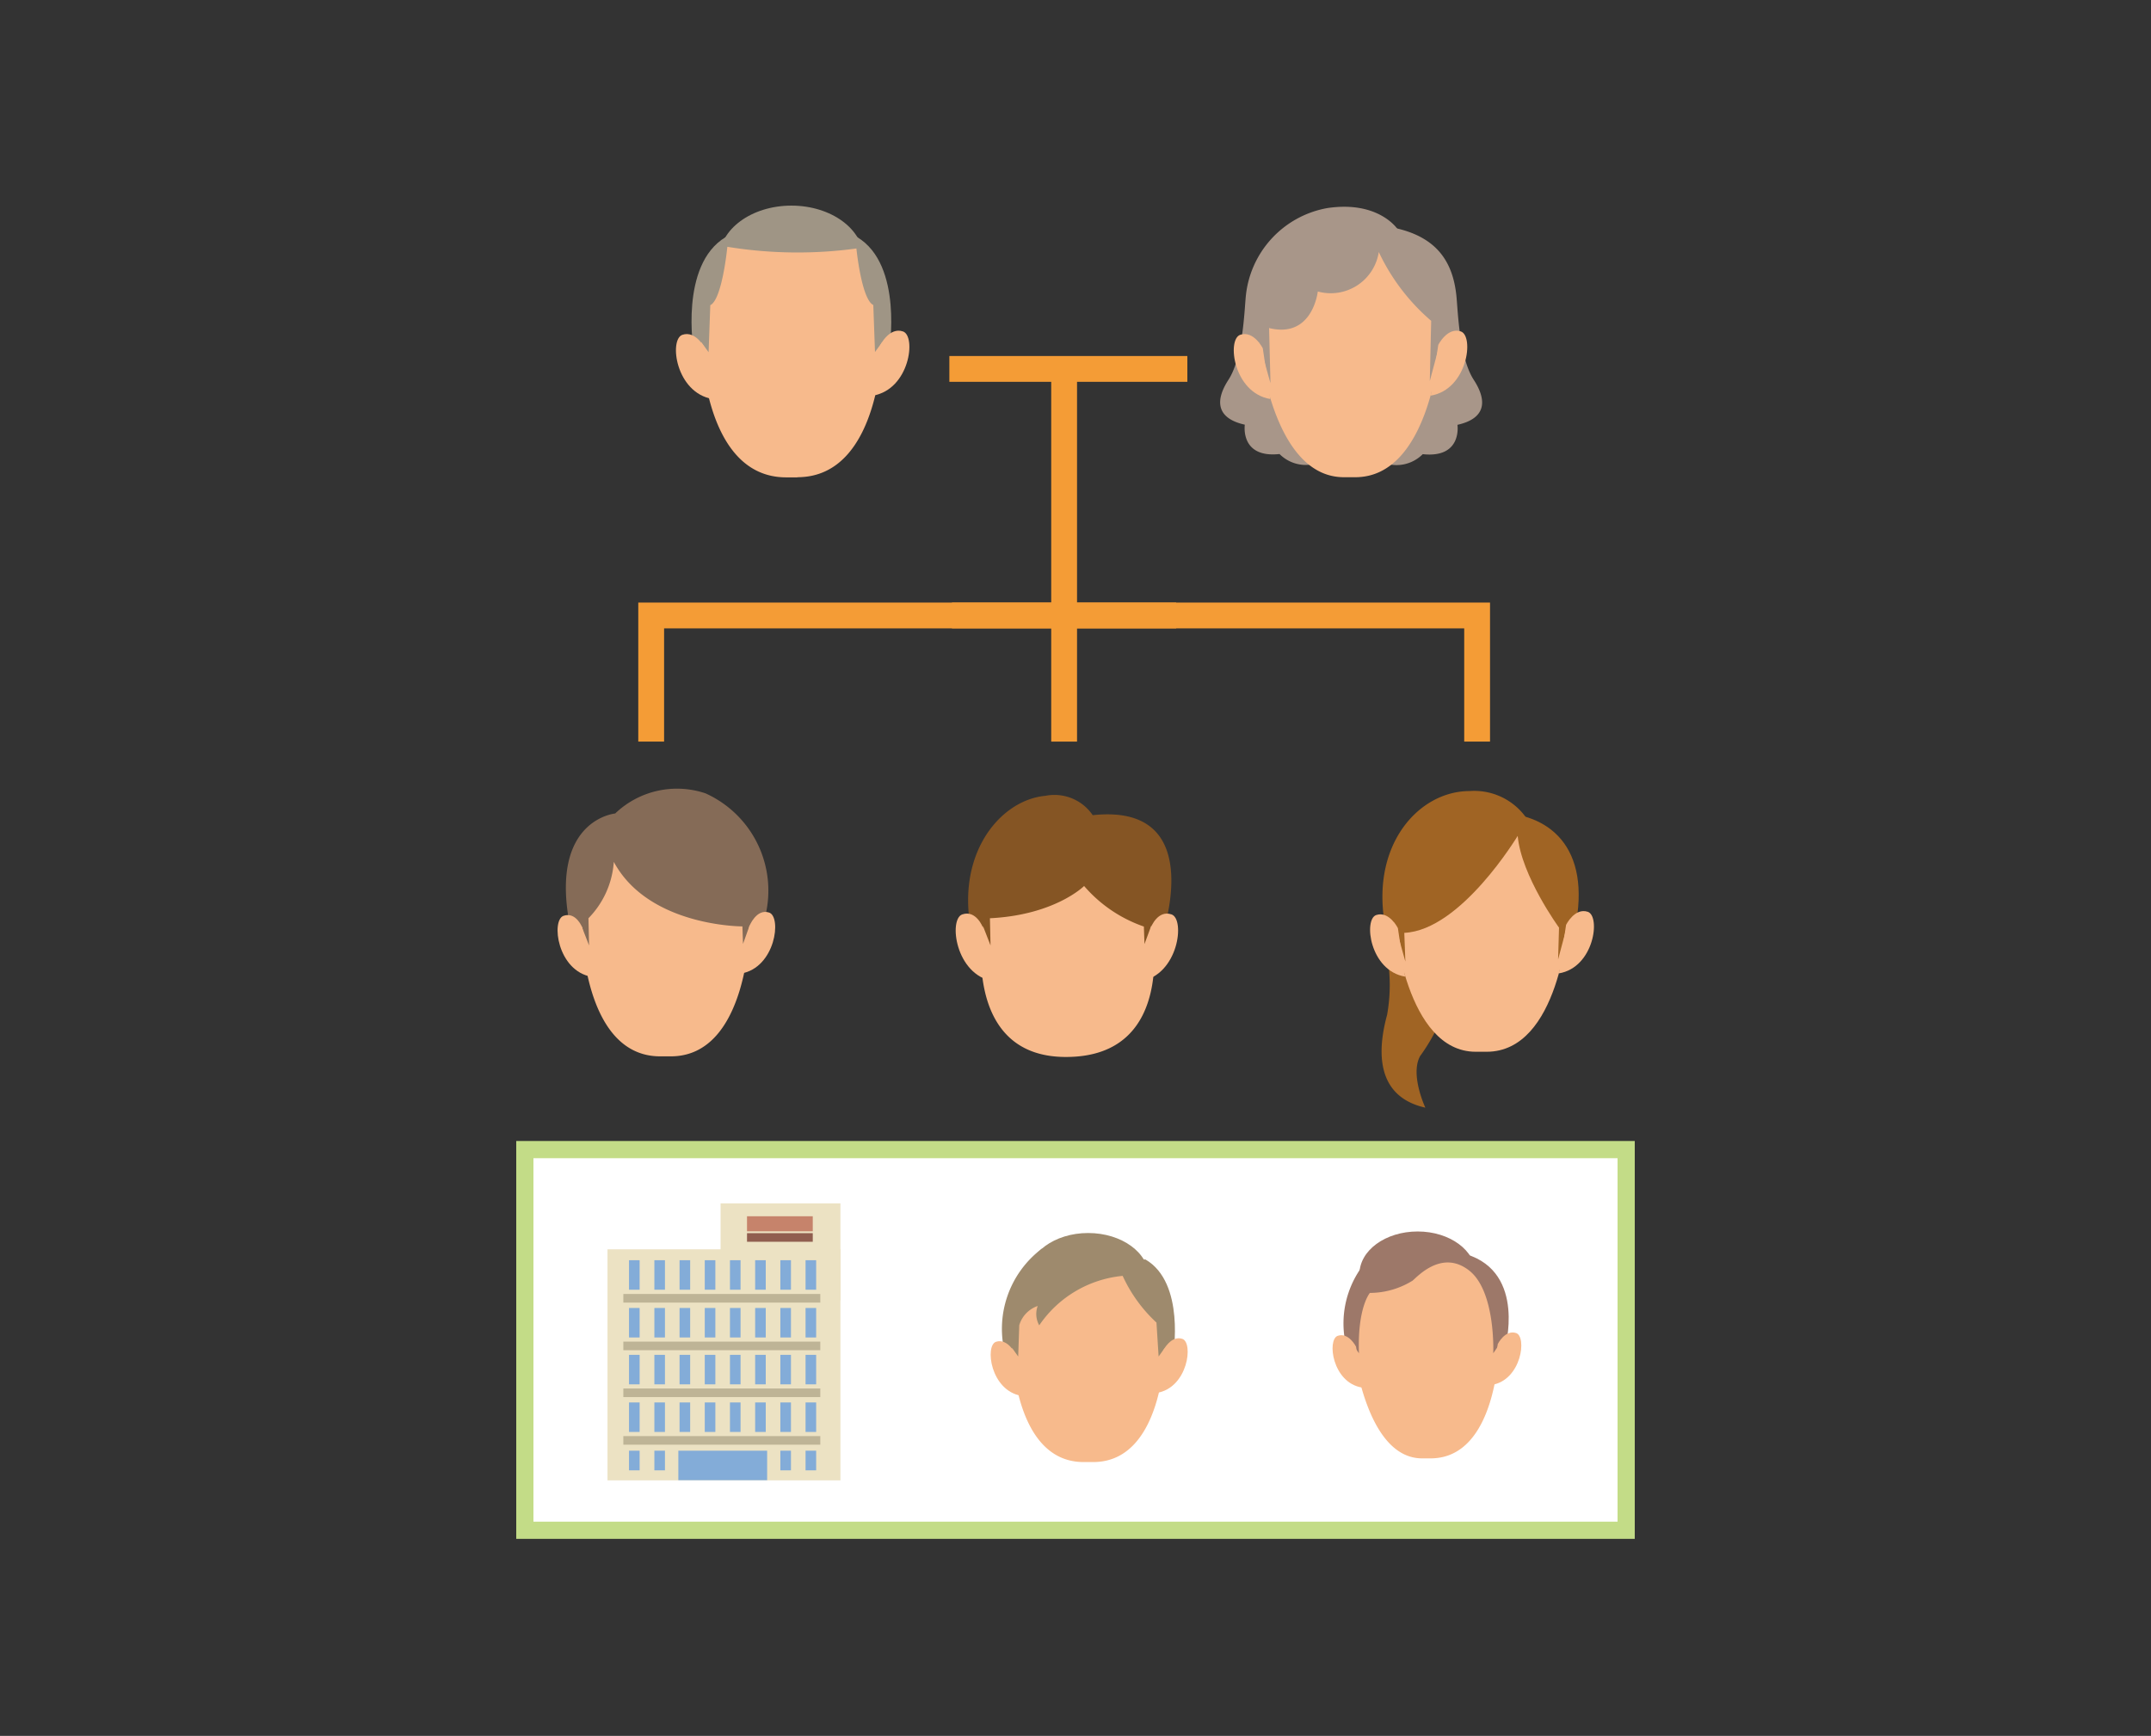 <svg xmlns="http://www.w3.org/2000/svg" width="140" height="113" viewBox="0 0 140 113"><rect x="0" y="0" width="140" height="113" fill="#333333" stroke="none"/><defs><style>.a,.c,.i,.k,.l{fill:none;}.b{fill:#fff;}.c{stroke:#c3dc87;stroke-width:1.12px;}.d{fill:#9e8a6d;}.e{fill:#f7ba8c;}.f{fill:#9d7869;}.g{fill:#ece2c3;}.h{fill:#83acd8;}.i{stroke:#beb496;}.i,.k{stroke-width:0.56px;}.j{fill:#c6836b;}.k{stroke:#905e4f;}.l{stroke:#f49c36;stroke-width:1.68px;}.m{fill:#a06424;}.n{fill:#855524;}.o{fill:#856b57;}.p{fill:#a89689;}.q{fill:#9f9585;}</style></defs><g transform="translate(-868 -43)"><rect class="a" width="140" height="113" transform="translate(868 43)"/><g transform="translate(406.083 -202.596)"><rect class="b" width="71.68" height="24.78" transform="translate(496.077 320.431)"/><rect class="c" width="71.68" height="24.78" transform="translate(496.077 320.431)"/><path class="d" d="M527.367,333.851a6.537,6.537,0,0,1,2.36-6.97l3.74.87v7.83l-5.39-.66Z"/><path class="d" d="M538.267,333.851s.82-4.75-1.8-6.269l-4.46.179v7.83l5.54-.66Z"/><path class="d" d="M536.7,328.761c0,1.6-1.77,2.9-3.96,2.9s-3.96-1.3-3.96-2.9,1.77-2.9,3.96-2.9,3.96,1.29,3.96,2.9"/><path class="e" d="M527.987,333.691s-.5-.99-1.24-.75-.37,3.19,1.66,3.52Z"/><path class="e" d="M537.627,333.5s.5-.99,1.24-.75.37,3.19-1.66,3.52Z"/><path class="e" d="M528.257,331.861l-.07,2.04-.4-.56s.06,7.43,4.66,7.43h.62c4.6,0,4.66-7.43,4.66-7.43l-.4.56-.14-2.21a9.551,9.551,0,0,1-2.2-3.04,7.411,7.411,0,0,0-5.43,3.22,1.508,1.508,0,0,1-.1-1.26,1.892,1.892,0,0,0-1.2,1.25"/><path class="f" d="M549.587,333.421a6.258,6.258,0,0,1,2.26-6.67l3.57.84v7.5l-5.15-.64Z"/><path class="f" d="M559.857,333.421s1.44-4.97-2.51-6.179l-3.32.35v7.5l5.3-.641Z"/><path class="f" d="M557.967,328.541c0,1.53-1.69,2.78-3.78,2.78s-3.79-1.239-3.79-2.78,1.69-2.78,3.79-2.78,3.78,1.25,3.78,2.78"/><path class="e" d="M550.177,333.261s-.48-.95-1.19-.709-.36,3.059,1.58,3.369Z"/><path class="e" d="M559.4,333.091s.47-.95,1.19-.72.36,3.06-1.58,3.38Z"/><path class="e" d="M550.367,333.691l-.39-.56s.74,7.4,4.5,7.4h.55c4.4,0,4.46-7.4,4.46-7.4l-.38.56s.17-4.03-1.57-5.39-3.3.33-3.68.66a5.3,5.3,0,0,1-2.78.8s-.82.95-.71,3.93"/><rect class="g" width="15.16" height="15.04" transform="translate(501.457 326.922)"/><rect class="g" width="7.8" height="6.32" transform="translate(508.817 323.931)"/><rect class="h" width="0.69" height="1.92" transform="translate(502.857 327.632)"/><rect class="h" width="0.69" height="1.92" transform="translate(504.507 327.632)"/><rect class="h" width="0.69" height="1.92" transform="translate(506.147 327.632)"/><rect class="h" width="0.69" height="1.92" transform="translate(507.787 327.632)"/><rect class="h" width="0.69" height="1.92" transform="translate(509.427 327.632)"/><rect class="h" width="0.69" height="1.92" transform="translate(511.067 327.632)"/><rect class="h" width="0.69" height="1.92" transform="translate(512.707 327.632)"/><rect class="h" width="0.69" height="1.92" transform="translate(514.347 327.632)"/><line class="i" x2="12.82" transform="translate(502.487 330.111)"/><rect class="h" width="0.69" height="1.92" transform="translate(502.857 330.741)"/><rect class="h" width="0.69" height="1.92" transform="translate(504.507 330.741)"/><rect class="h" width="0.69" height="1.92" transform="translate(506.147 330.741)"/><rect class="h" width="0.69" height="1.92" transform="translate(507.787 330.741)"/><rect class="h" width="0.69" height="1.92" transform="translate(509.427 330.741)"/><rect class="h" width="0.69" height="1.92" transform="translate(511.067 330.741)"/><rect class="h" width="0.69" height="1.92" transform="translate(512.707 330.741)"/><rect class="h" width="0.69" height="1.92" transform="translate(514.347 330.741)"/><line class="i" x2="12.82" transform="translate(502.487 333.211)"/><rect class="h" width="0.69" height="1.92" transform="translate(502.857 333.792)"/><rect class="h" width="0.69" height="1.92" transform="translate(504.507 333.792)"/><rect class="h" width="0.69" height="1.92" transform="translate(506.147 333.792)"/><rect class="h" width="0.69" height="1.92" transform="translate(507.787 333.792)"/><rect class="h" width="0.69" height="1.92" transform="translate(509.427 333.792)"/><rect class="h" width="0.69" height="1.92" transform="translate(511.067 333.792)"/><rect class="h" width="0.69" height="1.92" transform="translate(512.707 333.792)"/><rect class="h" width="0.69" height="1.92" transform="translate(514.347 333.792)"/><line class="i" x2="12.82" transform="translate(502.487 336.262)"/><rect class="h" width="0.69" height="1.92" transform="translate(502.857 336.891)"/><rect class="h" width="0.69" height="1.92" transform="translate(504.507 336.891)"/><rect class="h" width="0.69" height="1.92" transform="translate(506.147 336.891)"/><rect class="h" width="0.69" height="1.92" transform="translate(507.787 336.891)"/><rect class="h" width="5.78" height="1.92" transform="translate(506.067 340.031)"/><rect class="h" width="0.69" height="1.92" transform="translate(509.427 336.891)"/><rect class="h" width="0.69" height="1.92" transform="translate(511.067 336.891)"/><rect class="h" width="0.69" height="1.92" transform="translate(512.707 336.891)"/><rect class="h" width="0.69" height="1.92" transform="translate(514.347 336.891)"/><rect class="h" width="0.69" height="1.28" transform="translate(502.857 340.031)"/><rect class="h" width="0.69" height="1.28" transform="translate(504.507 340.031)"/><rect class="h" width="0.69" height="1.28" transform="translate(512.707 340.031)"/><rect class="h" width="0.69" height="1.28" transform="translate(514.347 340.031)"/><line class="i" x2="12.82" transform="translate(502.487 339.361)"/><rect class="j" width="4.28" height="0.98" transform="translate(510.537 324.771)"/><line class="k" x2="4.28" transform="translate(510.537 326.151)"/><line class="l" x2="15.49" transform="translate(523.707 269.611)"/><line class="l" y2="24.08" transform="translate(531.177 269.792)"/><path class="l" d="M504.3,293.871v-8.21h34.17"/><path class="l" d="M558.057,293.871v-8.21h-34.18"/><path class="m" d="M552.127,307.431a10.932,10.932,0,0,1,.07,4.23c-.47,1.74-1.07,5.24,2.49,6.04,0,0-1.01-2.149-.34-3.359a12.136,12.136,0,0,0,2.21-5.5Z"/><path class="m" d="M557.167,312.931l4.56-13.22a4.142,4.142,0,0,0-4.16-2.62c-3.36,0-6.58,3.62-5.44,9.06l.54,1.68,2.95,2.08Z"/><path class="m" d="M559.687,312.931l-4.87-10.07s1.11-4.36,4.47-4.36,6.27,2.15,5.13,7.59l-.2,1.68-2.55,1.81Z"/><path class="n" d="M533.037,298.661a3.011,3.011,0,0,0-3.08-1.26c-3.08.28-6.16,4.13-4.62,9.66l1.54,3.22,6.23-1.4,4.27-1.82s3.5-9.24-4.34-8.4"/><path class="o" d="M509.987,308.391a6.949,6.949,0,0,0-2.15-11.15,5.816,5.816,0,0,0-5.88,1.31s-5.18.47-2.38,9.52l6.08.34,2.08.03Z"/><path class="e" d="M499.817,305.981s-.4-1.049-1.22-.769-.41,3.59,1.83,3.97Z"/><path class="e" d="M510.687,305.891s.46-1.17,1.29-.89.41,3.59-1.83,3.97Z"/><path class="e" d="M500.217,305.371l.04,1.77-.49-1.26s.04,8.48,5.12,8.48h.69c5.08,0,5.15-8.58,5.15-8.58l-.45,1.26-.04-1.14s-6.1.02-8.37-4.2a5.808,5.808,0,0,1-1.65,3.67"/><path class="e" d="M525.887,305.961s-.44-1.15-1.34-.84-.45,3.94,2.01,4.35Z"/><path class="e" d="M536.827,305.961s.44-1.15,1.34-.84.45,3.94-2.01,4.35Z"/><path class="e" d="M536.857,305.831l-.45,1.22-.04-1.14a9.024,9.024,0,0,1-3.89-2.64s-1.89,1.89-6.13,2.1l.04,1.77-.49-1.26s-1.47,8.52,5.39,8.52c7.35.01,5.57-8.57,5.57-8.57"/><path class="e" d="M552.9,306.011s-.57-1.13-1.41-.85-.42,3.63,1.88,4.01Z"/><path class="e" d="M563.847,305.8s.56-1.13,1.41-.85.42,3.63-1.88,4.01Z"/><path class="e" d="M553.317,306.321l.07,1.87-.72-2.58s.74,8.451,5.3,8.451h.71c4.74,0,5.3-8.451,5.3-8.451l-.65,2.441.06-2.071s-2.45-3.359-2.69-5.97c-.01,0-3.68,6.14-7.38,6.31"/><path class="p" d="M552.877,260.511s-1.22-1.87-4.57-1.37a6.471,6.471,0,0,0-5.31,5.791c-.09.95-.19,3.95-1.12,5.38s-.73,2.53,1.06,2.93c0,0-.33,2.19,2.26,1.91a2.414,2.414,0,0,0,3.36.06l3.6-10.761Z"/><path class="p" d="M546.837,262.191a5.822,5.822,0,0,1,5.24-1.87c3.21.481,4.41,2.16,4.64,4.62.09.95.19,3.95,1.12,5.38s.73,2.53-1.06,2.93c0,0,.33,2.19-2.26,1.91a2.414,2.414,0,0,1-3.36.06l-3.6-10.76Z"/><path class="q" d="M507.067,268.461s-.95-5.62,2.08-7.43l5.15.21v9.29l-6.39-.79Z"/><path class="q" d="M519.787,268.461s.94-5.62-2.08-7.43l-5.15.21v9.29l6.39-.79Z"/><path class="q" d="M518.117,262.421c0,1.9-2.1,3.44-4.69,3.44s-4.69-1.54-4.69-3.44,2.1-3.44,4.69-3.44,4.69,1.54,4.69,3.44"/><path class="e" d="M507.8,268.271s-.59-1.18-1.47-.88-.44,3.78,1.97,4.18Z"/><path class="e" d="M519.217,268.051s.59-1.18,1.47-.88.44,3.78-1.96,4.18Z"/><path class="e" d="M513.817,276.661c5.45,0,5.53-8.81,5.53-8.81l-.48.66-.11-3.06c-.77-.369-1.1-3.679-1.1-3.679a28.418,28.418,0,0,1-8.4-.11s-.33,3.43-1.11,3.8l-.11,3.06-.48-.661s.07,8.81,5.53,8.81h.73Z"/><path class="e" d="M544.107,268.271s-.59-1.18-1.47-.88-.44,3.78,1.96,4.18Z"/><path class="e" d="M555.527,268.051s.59-1.18,1.47-.88.44,3.78-1.96,4.18Z"/><path class="e" d="M550.127,276.661c4.94,0,5.53-8.81,5.53-8.81l-.68,2.55.09-3.92a13.386,13.386,0,0,1-3.41-4.48,3.165,3.165,0,0,1-3.97,2.57s-.33,3.08-3.17,2.38l.09,3.59-.75-2.69s.78,8.81,5.53,8.81Z"/></g></g></svg>